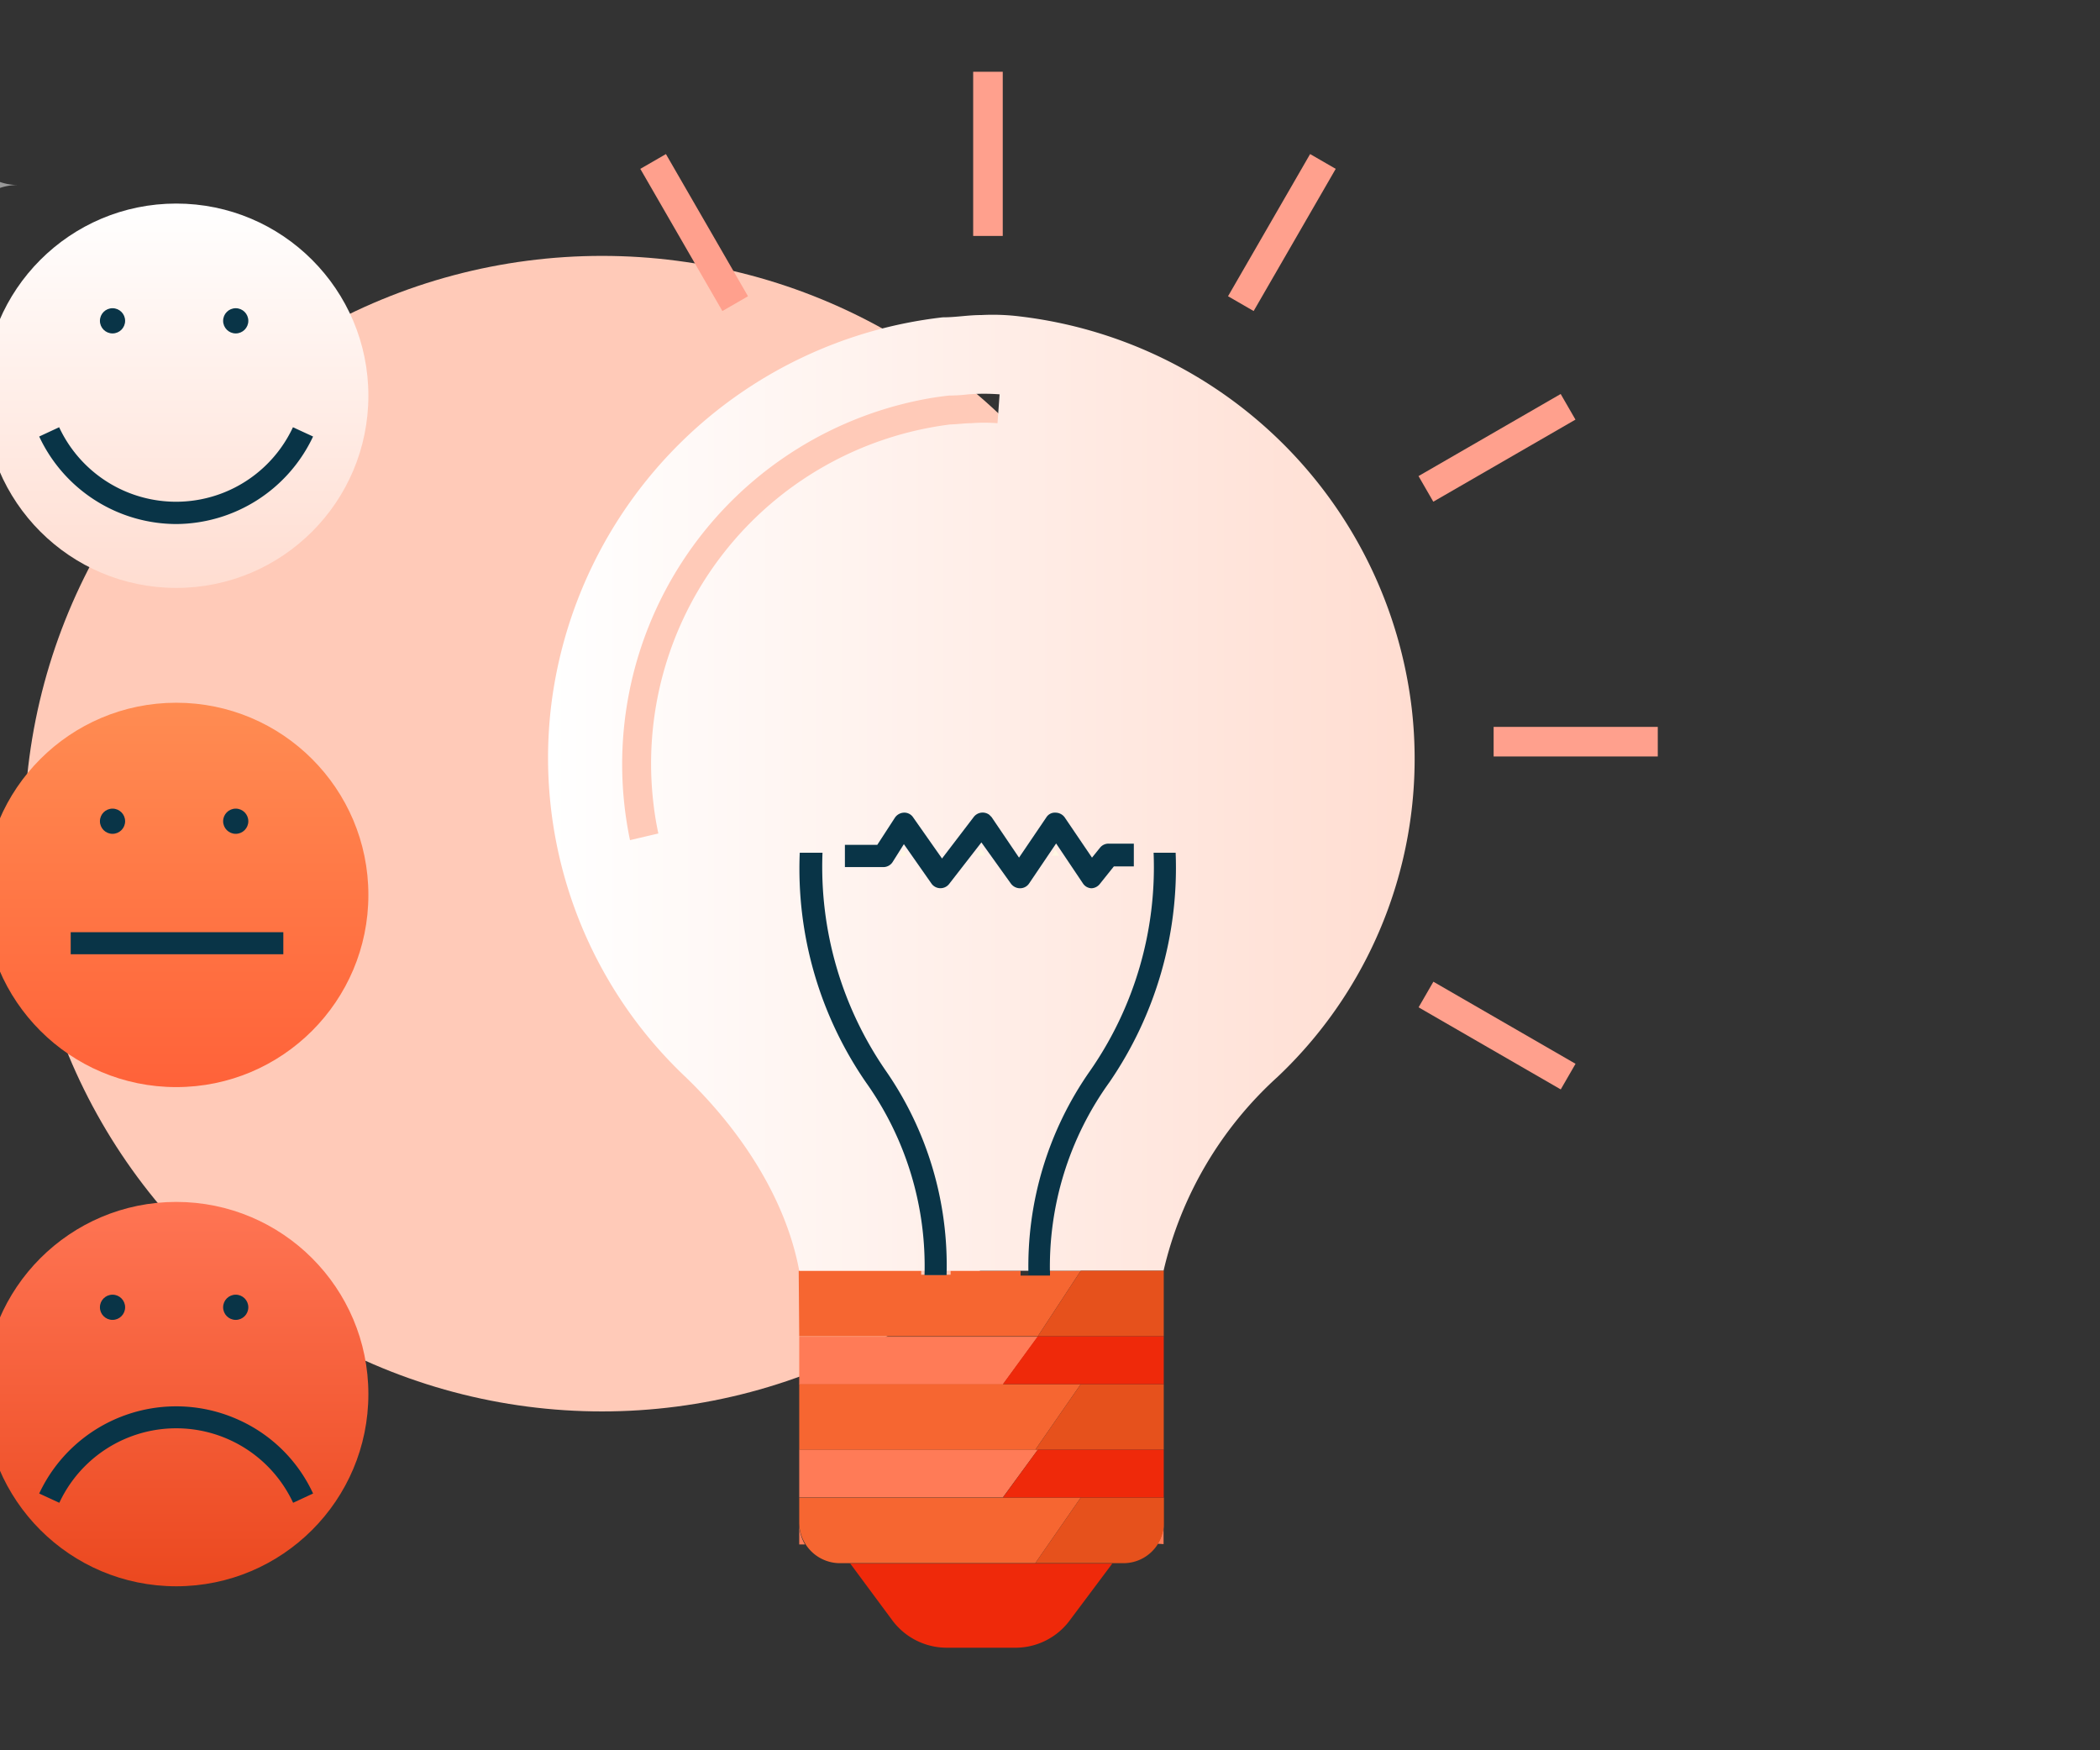 <svg id="Layer_1" data-name="Layer 1" xmlns="http://www.w3.org/2000/svg" xmlns:xlink="http://www.w3.org/1999/xlink" viewBox="0 0 120 100"><rect x="0" y="0" width="120" height="100" fill="#333333" stroke="none"/><defs><style>.cls-1{fill:none;}.cls-2{clip-path:url(#clip-path);}.cls-3{fill:#ffcab8;}.cls-4{fill:url(#linear-gradient);}.cls-5{fill:url(#linear-gradient-2);}.cls-6{fill:url(#linear-gradient-3);}.cls-7{fill:#093447;}.cls-8{fill:#ff7b57;}.cls-9{fill:#ef290a;}.cls-10{fill:#f66631;}.cls-11{fill:url(#linear-gradient-4);}.cls-12{fill:#fff8e3;}.cls-13{fill:#e6511c;}.cls-14{fill:#ffa08d;}.cls-15{fill:#fff;opacity:0.5;isolation:isolate;}</style><clipPath id="clip-path"><rect class="cls-1" y="-0.88" width="120" height="100"/></clipPath><linearGradient id="linear-gradient" x1="10.07" y1="-2081.99" x2="10.07" y2="-2103.95" gradientTransform="matrix(1, 0, 0, -1, 0, -2013.32)" gradientUnits="userSpaceOnUse"><stop offset="0" stop-color="#ff7554"/><stop offset="1" stop-color="#eb481f"/></linearGradient><linearGradient id="linear-gradient-2" x1="10.07" y1="-2053.47" x2="10.07" y2="-2075.42" gradientTransform="matrix(1, 0, 0, -1, 0, -2013.32)" gradientUnits="userSpaceOnUse"><stop offset="0" stop-color="#ff8c52"/><stop offset="1" stop-color="#ff6239"/></linearGradient><linearGradient id="linear-gradient-3" x1="10.07" y1="-2024.95" x2="10.07" y2="-2046.9" gradientTransform="matrix(1, 0, 0, -1, 0, -2013.32)" gradientUnits="userSpaceOnUse"><stop offset="0" stop-color="#fff"/><stop offset="1" stop-color="#ffddd1"/></linearGradient><linearGradient id="linear-gradient-4" x1="31.32" y1="-2058.59" x2="80.85" y2="-2058.59" xlink:href="#linear-gradient-3"/></defs><title>icon-product-ideas</title><g class="cls-2"><g id="Nav"><circle class="cls-3" cx="34.4" cy="47.63" r="33.01"/><circle class="cls-4" cx="10.07" cy="79.65" r="10.98"/><circle class="cls-5" cx="10.07" cy="51.13" r="10.98"/><circle class="cls-6" cx="10.07" cy="22.61" r="10.98"/><path class="cls-7" d="M16.75,85.86a7.37,7.37,0,0,0-13.36,0l-1.15-.53a8.64,8.64,0,0,1,11.48-4.17,8.54,8.54,0,0,1,4.17,4.17Z"/><path class="cls-7" d="M10.07,29.94a8.67,8.67,0,0,1-7.83-5l1.14-.53a7.37,7.37,0,0,0,13.36,0l1.15.53A8.7,8.7,0,0,1,10.07,29.94Z"/><rect class="cls-7" x="4.04" y="53.26" width="12.15" height="1.26"/><path class="cls-8" d="M45.67,86.81V85.55H57.31l2-2.73H45.67V79.1H57.31l2-2.73H45.67V72.62h0V88.24H46A2.35,2.35,0,0,1,45.67,87Z"/><path class="cls-8" d="M66.49,88.22V87a2.32,2.32,0,0,1-.34,1.2Z"/><path class="cls-9" d="M48.57,89.31,51,92.59a3.88,3.88,0,0,0,3.12,1.55H58a3.86,3.86,0,0,0,3.12-1.55l2.44-3.26h-15Z"/><path class="cls-10" d="M45.67,76.35H59.3l2.46-3.75H60v.28l-.84,0h0l-.84,0V72.6h-4v.23l-.84,0h0l-.84,0V72.6h-7Z"/><polygon class="cls-10" points="45.67 80.33 45.67 82.83 59.16 82.83 61.76 79.08 57.31 79.08 45.67 79.08 45.67 80.33"/><path class="cls-10" d="M61.76,85.56H45.67V87A2.33,2.33,0,0,0,48,89.31H59.16Z"/><path class="cls-11" d="M45.67,72.6H66.49A21.5,21.5,0,0,1,73,61.53a25,25,0,0,0,7.67-21.06A25.58,25.58,0,0,0,58.29,18.08,12.56,12.56,0,0,0,56.08,18c-.78,0-1.43.13-2.21.13A25.45,25.45,0,0,0,31.48,40.45a25.09,25.09,0,0,0,7.68,21.07C42.29,64.53,44.89,68.43,45.67,72.6ZM36,48A21.23,21.23,0,0,1,52.37,22.9q.93-.2,1.86-.3a10.2,10.2,0,0,0,1.11-.07,11.76,11.76,0,0,1,1.78,0L57,24.18a9.67,9.67,0,0,0-1.52,0c-.37,0-.75.06-1.18.07A19.53,19.53,0,0,0,37.35,46q.1.83.27,1.62Z"/><polygon class="cls-12" points="51.39 48.9 51.83 48.9 51.61 48.54 51.39 48.9"/><polygon class="cls-12" points="55.77 48.89 56.32 48.89 56.06 48.48 55.77 48.89"/><polygon class="cls-12" points="60.11 48.89 60.53 48.89 60.3 48.54 60.11 48.89"/><polygon class="cls-13" points="59.3 76.35 66.5 76.35 66.5 72.6 66.5 72.6 61.76 72.6 59.3 76.35"/><polygon class="cls-13" points="61.76 79.08 59.16 82.83 59.3 82.83 66.5 82.83 66.5 79.08 61.76 79.08"/><path class="cls-13" d="M61.76,85.56l-2.6,3.75h5.06A2.31,2.31,0,0,0,66.51,87h0V85.56Z"/><polygon class="cls-9" points="59.3 76.35 57.31 79.08 61.76 79.08 66.5 79.08 66.5 76.35 59.3 76.35"/><polygon class="cls-9" points="59.3 82.83 57.31 85.56 61.76 85.56 66.5 85.56 66.5 82.83 59.3 82.83"/><rect class="cls-14" x="55.61" y="4.1" width="1.69" height="9.38"/><rect class="cls-14" x="68.56" y="12.44" width="9.38" height="1.69" transform="translate(25.12 70.08) rotate(-60)"/><rect class="cls-14" x="80.85" y="24.74" width="9.38" height="1.69" transform="translate(-1.33 46.2) rotate(-30)"/><rect class="cls-14" x="85.35" y="41.53" width="9.38" height="1.69"/><rect class="cls-14" x="38.82" y="8.6" width="1.69" height="9.38" transform="translate(-1.33 21.61) rotate(-30)"/><rect class="cls-14" x="84.7" y="54.47" width="1.69" height="9.38" transform="translate(-8.46 103.67) rotate(-60)"/><path class="cls-7" d="M54.09,72.85H52.83a18.09,18.09,0,0,0-3.34-11A21.51,21.51,0,0,1,45.7,48.72H47a20.49,20.49,0,0,0,3.62,12.46A19.49,19.49,0,0,1,54.09,72.85Z"/><path class="cls-7" d="M60,72.85H58.77a19.42,19.42,0,0,1,3.52-11.67,20.37,20.37,0,0,0,3.63-12.46h1.26a21.65,21.65,0,0,1-3.79,13.12A18,18,0,0,0,60,72.85Z"/><path class="cls-7" d="M62.37,50.75h0a.61.61,0,0,1-.49-.28l-1.53-2.28-1.54,2.28a.62.62,0,0,1-.52.28.65.65,0,0,1-.52-.26l-1.69-2.36L54.24,50.5a.63.63,0,0,1-1,0l-1.59-2.27-.63,1a.63.63,0,0,1-.54.31h-2.2V48.27h1.85l1-1.54a.65.65,0,0,1,.52-.3.6.6,0,0,1,.53.27l1.65,2.35,1.81-2.37a.64.64,0,0,1,.89-.13l.13.13L58.23,49l1.56-2.3a.57.57,0,0,1,.52-.27.65.65,0,0,1,.53.27L62.4,49l.46-.57a.62.62,0,0,1,.49-.23h1.44V49.5H63.65l-.8,1A.64.64,0,0,1,62.37,50.75Z"/><circle class="cls-7" cx="6.43" cy="74.69" r="0.72"/><circle class="cls-7" cx="13.47" cy="74.69" r="0.72"/><circle class="cls-7" cx="6.43" cy="46.92" r="0.72"/><circle class="cls-7" cx="13.47" cy="46.92" r="0.72"/><circle class="cls-7" cx="6.43" cy="18.33" r="0.72"/><circle class="cls-7" cx="13.47" cy="18.33" r="0.72"/><path class="cls-15" d="M-8,10.57c3.57,0,4.52-5.51,4.52-5.51s1,5.51,4.51,5.51c-3.57,0-4.51,5.51-4.51,5.51S-4.43,10.57-8,10.57Z"/></g></g></svg>